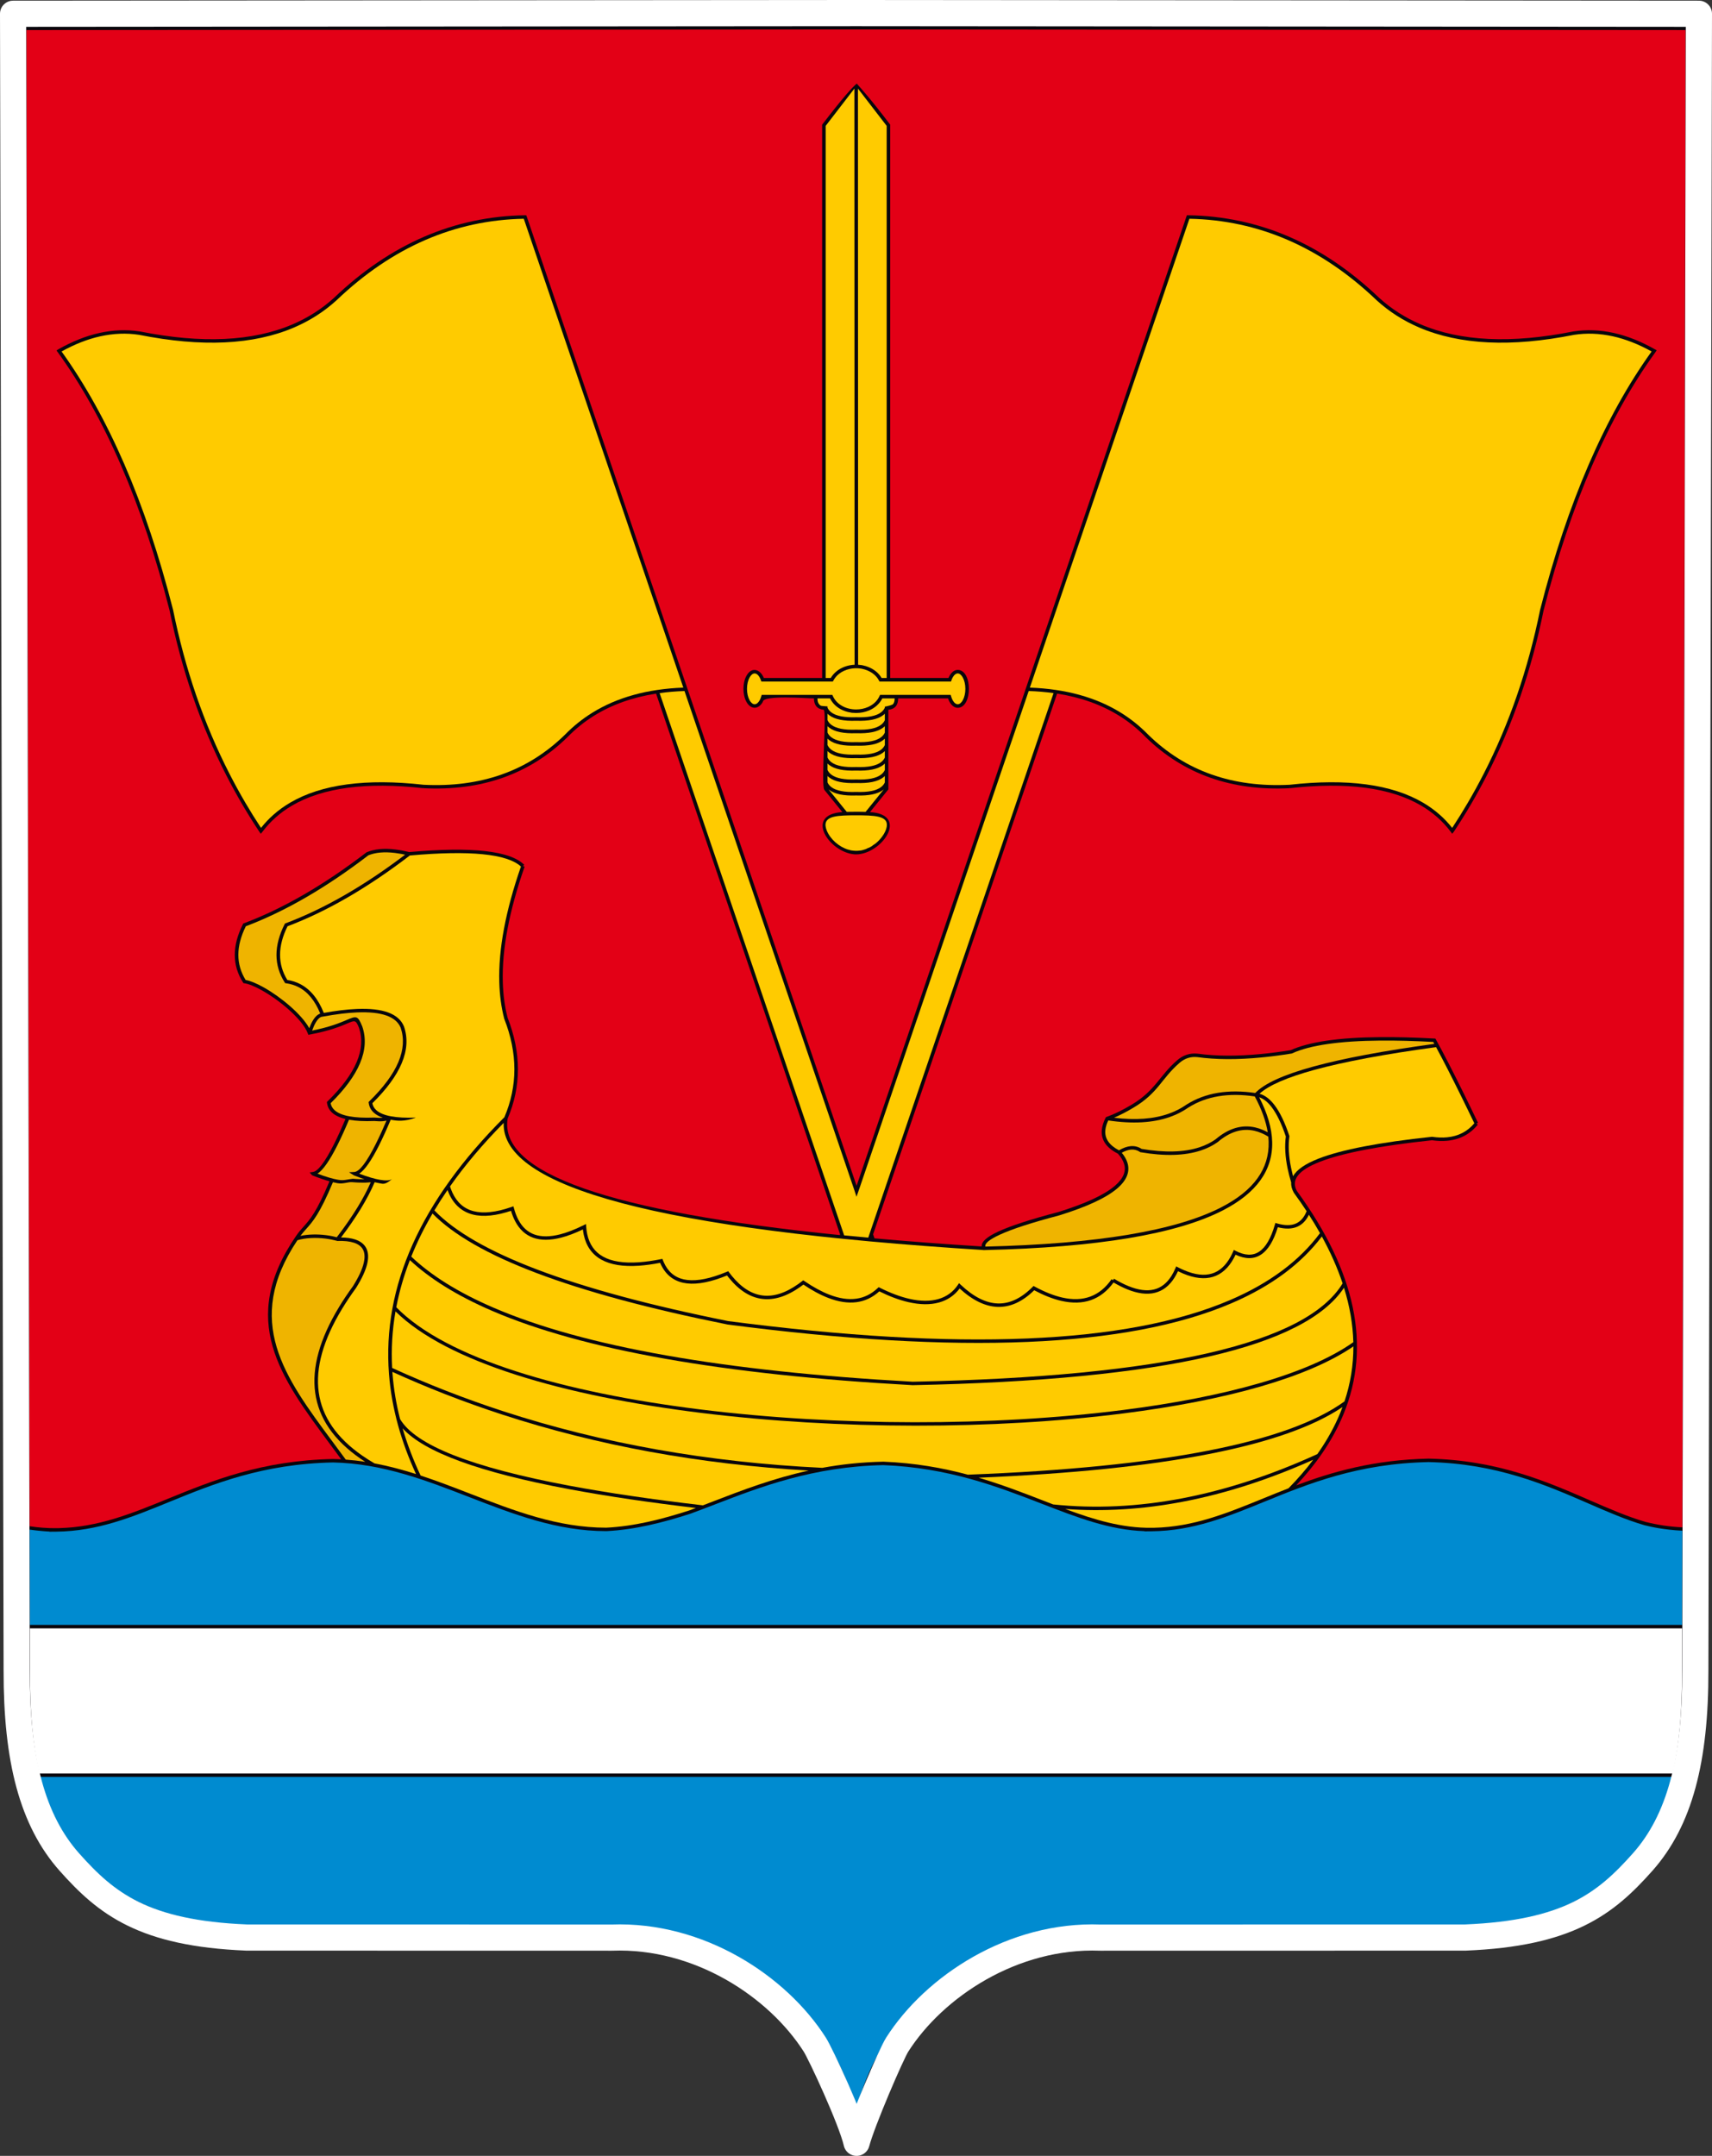 <?xml version="1.0" encoding="UTF-8" standalone="no"?>
<svg
   version="1.1"
   width="539.384pt"
   height="679.156pt"
   id="svg83"
   viewBox="0 0 539.384 679.156"
   sodipodi:docname="gerb-color.svg"
   inkscape:version="1.2.1 (9c6d41e410, 2022-07-14)"
   xmlns:inkscape="http://www.inkscape.org/namespaces/inkscape"
   xmlns:sodipodi="http://sodipodi.sourceforge.net/DTD/sodipodi-0.dtd"
   xmlns="http://www.w3.org/2000/svg"
   xmlns:svg="http://www.w3.org/2000/svg">
  <rect x="0" y="0" width="539.384" height="679.156" fill="#333333" stroke="none"/>
  <defs
     id="defs87" />
  <sodipodi:namedview
     id="namedview85"
     pagecolor="#ffffff"
     bordercolor="#000000"
     borderopacity="0.25"
     inkscape:showpageshadow="2"
     inkscape:pageopacity="0.0"
     inkscape:pagecheckerboard="0"
     inkscape:deskcolor="#d1d1d1"
     showgrid="false"
     inkscape:zoom="0.73851711"
     inkscape:cx="359.5042"
     inkscape:cy="453.6117"
     inkscape:window-width="1920"
     inkscape:window-height="1009"
     inkscape:window-x="-8"
     inkscape:window-y="-8"
     inkscape:window-maximized="1"
     inkscape:current-layer="svg83"
     inkscape:document-units="pt" />
  <g
     id="Layer1000"
     transform="translate(-27.946,-81.366)">
    <path
       d="m 34.169,85.697 263.464,-0.207 h 0.004 0.004 l 263.464,0.207 2.1,0.002 -0.005,2.043 -1.13,519.786 c 0.073,28.24 -4.969,47.367 -16.616,60.46 -11.666,13.115 -23.398,22.42 -55.819,23.749 l -115.064,0.023 c -27.476,-1.02 -52.241,15.357 -63.961,33.729 -1.81,2.838 -11.03,24.211 -12.786,30.912 -1.654,-7.246 -11.332,-28.043 -13.162,-30.912 -11.72,-18.372 -36.485,-34.749 -63.961,-33.729 l -115.064,-0.023 C 73.218,690.407 61.486,681.102 49.82,667.987 38.173,654.894 33.131,635.768 33.204,607.528 L 32.074,87.742 32.069,85.698 Z"
       style="fill:#09060c;fill-rule:evenodd;stroke:#09060c;stroke-width:2;stroke-linecap:butt;stroke-linejoin:miter;stroke-dasharray:none"
       id="path2" />
    <path
       d="m 402.683,150.278 -50.268,147.701 c 11.292,0.414 20.866,3.061 28.723,7.941 1.568,0.974 3.068,2.036 4.495,3.185 1.432,1.152 2.794,2.392 4.083,3.717 l 0.049,0.05 9e-4,-9e-4 c 5.841,5.7 12.469,9.859 19.882,12.475 7.415,2.616 15.624,3.695 24.628,3.236 18.133,-2.027 32.131,-0.149 41.993,5.633 1.933,1.132 3.705,2.414 5.315,3.841 1.417,1.257 2.714,2.63 3.888,4.12 1.736,-2.635 3.402,-5.321 5.002,-8.054 1.721,-2.94 3.369,-5.95 4.944,-9.028 8.061,-15.756 13.98,-32.961 17.757,-51.612 l 0.007,-0.026 c 4.311,-16.905 9.423,-32.179 15.333,-45.819 5.823,-13.437 12.421,-25.287 19.793,-35.55 -4.153,-2.301 -8.229,-3.896 -12.227,-4.779 -4.15,-0.917 -8.221,-1.071 -12.21,-0.462 -19.733,3.94 -35.996,3.172 -48.785,-2.302 -2.5,-1.07 -4.864,-2.317 -7.09,-3.741 -2.228,-1.425 -4.325,-3.03 -6.29,-4.813 l -0.011,-0.01 -0.015,-0.015 c -8.798,-8.401 -18.15,-14.743 -28.053,-19.025 -9.775,-4.226 -20.09,-6.447 -30.942,-6.662 z"
       style="fill:#ffcb00;fill-rule:evenodd"
       id="path4" />
    <path
       d="M 243.236,297.978 192.968,150.278 c -10.852,0.215 -21.167,2.435 -30.942,6.662 -9.903,4.282 -19.255,10.623 -28.053,19.025 l -0.015,0.015 -0.011,0.01 c -1.965,1.783 -4.063,3.388 -6.29,4.813 -2.227,1.424 -4.591,2.672 -7.09,3.741 -12.788,5.474 -29.052,6.242 -48.785,2.302 -3.989,-0.608 -8.06,-0.454 -12.21,0.463 -3.998,0.883 -8.074,2.477 -12.226,4.779 7.371,10.262 13.969,22.113 19.792,35.55 5.91,13.641 11.022,28.914 15.333,45.819 l 0.007,0.026 c 3.777,18.652 9.696,35.857 17.757,51.612 1.574,3.078 3.223,6.088 4.944,9.028 1.599,2.732 3.269,5.42 5.004,8.054 1.174,-1.489 2.469,-2.863 3.886,-4.12 1.61,-1.427 3.382,-2.709 5.315,-3.841 9.862,-5.782 23.86,-7.66 41.993,-5.633 9.004,0.459 17.214,-0.62 24.628,-3.236 7.413,-2.616 14.041,-6.776 19.882,-12.475 l 10e-4,9e-4 0.049,-0.05 c 1.289,-1.325 2.651,-2.564 4.083,-3.717 1.427,-1.149 2.927,-2.211 4.495,-3.185 7.856,-4.879 17.432,-7.526 28.723,-7.941 z"
       style="fill:#ffcb00;fill-rule:evenodd"
       id="path6" />
    <path
       d="m 134.297,454.102 c -0.457,-0.079 -0.943,-0.18 -1.458,-0.305 -4.155,9.957 -6.341,12.399 -8.394,14.691 -0.613,0.685 -1.214,1.356 -1.85,2.216 2.445,-0.518 5.311,-0.575 8.033,-0.234 0.644,0.08 1.28,0.184 1.899,0.308 0.519,0.103 1.029,0.222 1.521,0.355 2.533,-3.302 4.715,-6.452 6.548,-9.45 1.682,-2.751 3.069,-5.373 4.157,-7.863 -1.039,0.11 -2.212,0.144 -3.517,0.102 -0.366,-0.011 -0.725,-0.029 -1.079,-0.049 -0.398,-0.024 -0.779,-0.051 -1.137,-0.082 l -0.002,-0.002 c -1.485,-0.133 -2.834,0.637 -4.722,0.312 z"
       style="fill:#efb400;fill-rule:evenodd"
       id="path8" />
    <path
       d="m 149.712,434.401 c -0.306,0.067 -0.632,0.117 -0.98,0.151 -0.83,0.081 -1.79,0.068 -2.876,-0.037 -3.15,0.119 -5.801,-0.015 -7.953,-0.402 -0.65,1.542 -1.272,2.964 -1.862,4.263 -0.622,1.369 -1.233,2.65 -1.832,3.842 -2.394,4.763 -4.467,7.724 -6.221,8.885 2.614,0.986 4.781,1.629 6.501,1.925 1.93,0.332 2.903,-0.17 4.628,-0.321 v -0.002 c 0.407,0.035 0.776,0.062 1.106,0.082 0.375,0.022 0.726,0.039 1.048,0.049 0.513,0.016 1.007,0.019 1.476,0.011 -1.027,-0.347 -2.133,-0.754 -3.316,-1.224 l -1.526,-0.963 1.694,-0.087 c 1.598,-0.121 3.847,-3.067 6.745,-8.832 0.57,-1.134 1.175,-2.403 1.811,-3.804 0.51,-1.122 1.031,-2.3 1.557,-3.535 z"
       style="fill:#efb400;fill-rule:evenodd"
       id="path10" />
    <path
       d="m 128.841,400.666 c -1.653,-4.068 -3.947,-6.853 -6.877,-8.35 -0.589,-0.301 -1.211,-0.553 -1.862,-0.752 -0.651,-0.2 -1.329,-0.348 -2.03,-0.442 l -0.021,-0.003 -0.261,-0.035 -0.139,-0.217 c -3.454,-5.419 -3.463,-11.544 -0.026,-18.372 l 0.097,-0.192 0.205,-0.077 c 6.18,-2.319 12.487,-5.34 18.92,-9.059 6.136,-3.549 12.386,-7.734 18.746,-12.557 -0.374,-0.081 -0.744,-0.155 -1.11,-0.224 v -5e-4 c -0.707,-0.131 -1.402,-0.238 -2.081,-0.32 -3.38,-0.408 -6.18,-0.16 -8.398,0.747 -6.691,5.126 -13.266,9.558 -19.725,13.293 -6.404,3.703 -12.698,6.723 -18.883,9.058 -3.115,6.3 -3.136,11.94 -0.064,16.917 0.734,0.128 1.58,0.392 2.503,0.768 1.007,0.41 2.113,0.956 3.265,1.606 5.368,3.029 11.833,8.375 14.279,12.814 0.758,-1.991 1.594,-3.35 2.511,-4.075 0.242,-0.192 0.492,-0.342 0.746,-0.45 h 0.002 c 0.068,-0.028 0.137,-0.054 0.205,-0.077 z"
       style="fill:#efb400;fill-rule:evenodd"
       id="path12" />
    <path
       d="m 148.554,433.476 c -1.18,-0.414 -2.128,-0.948 -2.84,-1.599 -0.452,-0.413 -0.814,-0.878 -1.082,-1.39 -0.268,-0.51 -0.442,-1.067 -0.52,-1.666 l -0.002,-0.004 -0.004,-0.031 -0.033,-0.263 0.192,-0.188 c 4.491,-4.382 7.56,-8.523 9.203,-12.418 0.812,-1.924 1.276,-3.79 1.392,-5.596 0.115,-1.788 -0.111,-3.52 -0.677,-5.191 h -4e-4 c -1.45,-3.537 -6.035,-5.147 -13.751,-4.83 -1.526,0.063 -3.186,0.204 -4.978,0.423 -1.793,0.219 -3.699,0.514 -5.716,0.884 v 5e-4 l -0.033,0.006 -0.464,0.088 -0.006,-0.015 c -0.052,0.016 -0.105,0.033 -0.156,0.054 l 5e-4,9e-4 c -0.163,0.069 -0.327,0.169 -0.488,0.296 -0.816,0.646 -1.585,1.976 -2.307,3.985 5.621,-1.111 8.799,-2.457 10.748,-3.283 3.228,-1.367 3.61,-1.529 5.049,1.984 l 0.011,0.032 0.003,0.009 c 0.619,1.817 0.867,3.693 0.743,5.624 -0.124,1.923 -0.616,3.904 -1.476,5.942 -1.678,3.977 -4.76,8.171 -9.244,12.58 0.072,0.387 0.194,0.748 0.368,1.081 0.208,0.396 0.493,0.761 0.854,1.091 1.973,1.806 6.143,2.587 12.504,2.343 l 0.038,-0.002 0.038,0.004 c 1.001,0.099 1.879,0.115 2.632,0.048 z"
       style="fill:#efb400;fill-rule:evenodd"
       id="path14" />
    <path
       d="m 381.37,444.509 c 0.841,1.023 1.427,2.044 1.758,3.06 0.465,1.426 0.424,2.833 -0.122,4.215 -0.533,1.349 -1.546,2.665 -3.037,3.946 -3.445,2.959 -9.521,5.79 -18.224,8.492 l -0.024,0.008 c -8.675,2.279 -14.96,4.322 -18.852,6.129 -3.243,1.505 -4.733,2.744 -4.474,3.716 35.208,-0.838 60.02,-4.983 74.43,-12.434 5.065,-2.619 8.833,-5.644 11.302,-9.072 2.45,-3.402 3.624,-7.213 3.522,-11.431 -0.014,-0.56 -0.049,-1.128 -0.108,-1.703 -0.713,-0.436 -1.423,-0.807 -2.125,-1.106 -0.763,-0.326 -1.526,-0.575 -2.285,-0.746 -3.882,-0.873 -7.724,0.313 -11.524,3.559 l -0.02,0.018 -0.023,0.016 -0.015,0.01 -5e-4,-5e-4 c -0.789,0.553 -1.627,1.048 -2.51,1.484 -0.883,0.436 -1.82,0.817 -2.805,1.141 -5.017,1.651 -11.322,1.831 -18.913,0.54 l -0.121,-0.021 -0.104,-0.071 c -0.845,-0.577 -1.777,-0.824 -2.793,-0.742 -0.902,0.074 -1.879,0.403 -2.93,0.99 z"
       style="fill:#efb400;fill-rule:evenodd"
       id="path16" />
    <path
       d="m 377.116,434.332 c -0.241,0.506 -0.438,0.994 -0.586,1.463 -0.178,0.566 -0.291,1.117 -0.337,1.647 -0.224,2.586 1.212,4.688 4.305,6.304 1.315,-0.783 2.551,-1.222 3.71,-1.316 1.237,-0.1 2.376,0.188 3.416,0.867 7.357,1.238 13.442,1.066 18.252,-0.517 0.931,-0.306 1.817,-0.667 2.656,-1.081 0.835,-0.412 1.622,-0.876 2.356,-1.39 4.081,-3.479 8.244,-4.742 12.489,-3.787 0.824,0.185 1.652,0.456 2.482,0.81 0.5,0.213 1.001,0.459 1.5,0.732 -0.56,-3.502 -1.922,-7.269 -4.082,-11.296 -4.118,-0.609 -7.911,-0.631 -11.374,-0.064 -3.515,0.575 -6.691,1.759 -9.529,3.549 l -0.003,0.002 -0.007,0.004 c -0.878,0.614 -1.804,1.17 -2.776,1.667 -0.973,0.496 -1.989,0.931 -3.045,1.305 -5.326,1.881 -11.803,2.249 -19.428,1.101 z"
       style="fill:#efb400;fill-rule:evenodd"
       id="path18" />
    <path
       d="m 479.841,410.217 -0.337,-0.611 c -3.007,-0.162 -5.87,-0.279 -8.584,-0.351 -2.811,-0.074 -5.483,-0.101 -8.011,-0.08 -12.957,0.107 -22.258,1.453 -27.896,4.039 l -0.071,0.032 -0.076,0.012 -0.088,0.014 c -1.621,0.26 -3.212,0.492 -4.772,0.695 -1.554,0.202 -3.079,0.376 -4.57,0.519 -7.656,0.739 -14.425,0.704 -20.303,-0.106 -2.077,-0.211 -3.938,0.399 -5.581,1.828 -5.809,5.055 -6.616,9.388 -14.434,14.064 -2.217,1.326 -4.279,2.396 -6.187,3.209 6.724,0.832 12.468,0.407 17.232,-1.275 1.018,-0.359 1.988,-0.775 2.91,-1.245 0.92,-0.47 1.799,-0.997 2.634,-1.581 v -5e-4 l 0.013,-0.01 0.029,-0.019 c 2.974,-1.88 6.299,-3.122 9.971,-3.723 3.571,-0.585 7.476,-0.565 11.708,0.059 2.849,-2.991 8.966,-5.771 18.349,-8.34 9.382,-2.569 22.071,-4.945 38.064,-7.132 z"
       style="fill:#efb400;fill-rule:evenodd"
       id="path20" />
    <path
       d="m 435.345,451.908 c 1.123,-2.05 3.803,-3.902 8.043,-5.557 7.221,-2.818 19.111,-5.106 35.665,-6.864 l 0.072,-0.008 0.067,0.01 0.02,0.003 c 0.838,0.119 1.643,0.192 2.411,0.217 0.774,0.025 1.52,0.003 2.236,-0.065 3.531,-0.335 6.397,-1.808 8.591,-4.417 -0.68,-1.414 -1.396,-2.892 -2.142,-4.426 -0.81,-1.667 -1.523,-3.125 -2.141,-4.379 -3.033,-6.155 -5.622,-11.216 -7.77,-15.182 -16.134,2.195 -28.908,4.581 -38.319,7.158 -8.642,2.365 -14.414,4.877 -17.316,7.528 1.689,0.463 3.262,1.649 4.721,3.556 1.7,2.224 3.26,5.452 4.676,9.681 l 0.039,0.116 -0.018,0.125 c -0.4,2.887 -0.223,6.166 0.53,9.834 0.149,0.728 0.319,1.46 0.506,2.195 0.04,0.158 0.084,0.316 0.126,0.475 z"
       style="fill:#ffcb00;fill-rule:evenodd"
       id="path22" />
    <path
       d="m 439.608,462.917 c -1.253,-1.911 -2.587,-3.833 -4,-5.769 l -0.034,-0.056 c -0.621,-1.111 -0.896,-2.179 -0.826,-3.202 -0.226,-0.75 -0.431,-1.481 -0.614,-2.193 -0.198,-0.774 -0.372,-1.524 -0.52,-2.246 -0.765,-3.728 -0.949,-7.084 -0.555,-10.066 -1.367,-4.058 -2.859,-7.142 -4.472,-9.252 -1.242,-1.624 -2.545,-2.655 -3.912,-3.095 2.62,5.082 3.982,9.774 4.087,14.073 0.108,4.458 -1.133,8.487 -3.723,12.083 -2.571,3.57 -6.47,6.707 -11.695,9.409 -14.613,7.556 -39.712,11.746 -75.294,12.568 l -0.318,0.007 -0.016,-0.026 C 236.244,468.799 185.889,455.449 186.635,435.107 c -6.549,6.634 -12.186,13.304 -16.91,20.015 0.076,0.238 0.157,0.475 0.242,0.708 1.259,3.441 3.3,5.693 6.121,6.752 2.863,1.075 6.561,0.952 11.09,-0.369 0.631,-0.184 1.284,-0.394 1.959,-0.629 l 0.573,-0.2 0.155,0.577 c 0.363,1.356 0.821,2.56 1.369,3.61 1.232,2.358 2.931,3.924 5.094,4.695 2.194,0.782 4.889,0.764 8.084,-0.051 2.225,-0.568 4.695,-1.527 7.405,-2.875 l 0.752,-0.375 0.059,0.825 c 0.059,0.822 0.165,1.596 0.318,2.319 0.694,3.284 2.37,5.664 5.026,7.139 2.704,1.502 6.44,2.091 11.206,1.766 2.133,-0.145 4.465,-0.473 6.995,-0.982 l 0.466,-0.094 0.168,0.435 c 0.076,0.198 0.157,0.394 0.24,0.583 1.309,2.982 3.423,4.799 6.337,5.447 2.992,0.666 6.846,0.133 11.559,-1.601 0.66,-0.243 1.339,-0.51 2.033,-0.8 l 0.41,-0.171 0.261,0.353 c 0.314,0.424 0.615,0.811 0.898,1.157 3.006,3.668 6.24,5.714 9.698,6.136 3.463,0.424 7.191,-0.774 11.181,-3.592 h 0.002 c 0.426,-0.3 0.849,-0.615 1.266,-0.941 l 0.326,-0.254 0.341,0.233 0.04,0.028 c 1.401,0.953 2.763,1.789 4.081,2.504 1.308,0.709 2.577,1.301 3.803,1.773 6.182,2.38 11.252,1.68 15.21,-2.099 l 0.289,-0.276 0.358,0.18 0.045,0.023 c 1.67,0.838 3.282,1.545 4.831,2.123 1.541,0.576 3.015,1.023 4.417,1.343 7.08,1.619 12.35,0.017 15.297,-4.378 l 0.371,-0.553 0.486,0.461 0.096,0.091 c 4.02,3.78 7.9,5.727 11.638,5.841 3.719,0.112 7.342,-1.594 10.868,-5.118 l 0.087,-0.088 0.298,-0.299 0.373,0.203 0.036,0.019 5e-4,-5e-4 c 1.552,0.838 3.049,1.543 4.489,2.114 1.431,0.567 2.806,1.002 4.12,1.303 6.654,1.521 11.845,-0.403 15.568,-5.77 l 0.461,0.305 0.293,-0.463 c 1.627,0.98 3.166,1.763 4.614,2.349 h 0.002 c 3.072,1.242 5.73,1.592 7.972,1.052 2.213,-0.534 4.048,-1.952 5.503,-4.253 0.465,-0.734 0.891,-1.558 1.279,-2.472 l 0.236,-0.556 0.542,0.281 c 0.72,0.373 1.416,0.701 2.086,0.98 3.336,1.394 6.211,1.727 8.622,0.999 2.393,-0.723 4.367,-2.511 5.918,-5.361 l 10e-4,4e-4 c 0.262,-0.482 0.512,-0.995 0.75,-1.537 l 0.239,-0.545 0.535,0.277 c 2.919,1.508 5.388,1.607 7.403,0.296 l 4e-4,5e-4 c 2.083,-1.357 3.748,-4.206 4.994,-8.546 l 0.154,-0.535 0.543,0.159 c 2.402,0.702 4.38,0.71 5.933,0.026 1.475,-0.65 2.598,-1.947 3.367,-3.886 z"
       style="fill:#ffcb00;fill-rule:evenodd"
       id="path24" />
    <path
       d="m 443.823,469.832 c -1.08,-1.919 -2.244,-3.85 -3.49,-5.795 -0.868,1.82 -2.08,3.075 -3.633,3.76 -1.683,0.742 -3.738,0.799 -6.168,0.174 -1.306,4.307 -3.073,7.186 -5.297,8.633 l -0.002,0.002 c -2.253,1.466 -4.922,1.472 -8.007,0.021 -0.177,0.378 -0.361,0.742 -0.55,1.089 v 0.002 c -1.694,3.114 -3.888,5.077 -6.578,5.89 -2.672,0.807 -5.802,0.461 -9.387,-1.036 -0.539,-0.225 -1.083,-0.475 -1.636,-0.748 -0.345,0.753 -0.72,1.45 -1.121,2.083 -1.615,2.554 -3.677,4.134 -6.185,4.739 -2.478,0.598 -5.369,0.23 -8.666,-1.103 l 5e-4,-4e-4 c -1.368,-0.553 -2.809,-1.275 -4.322,-2.162 -3.988,5.458 -9.47,7.392 -16.442,5.798 -1.371,-0.313 -2.801,-0.765 -4.286,-1.354 -1.374,-0.545 -2.799,-1.211 -4.274,-1.993 -3.691,3.613 -7.522,5.359 -11.49,5.239 h -0.002 c -3.905,-0.119 -7.905,-2.053 -12,-5.797 -3.28,4.399 -8.814,5.976 -16.107,4.308 -1.452,-0.332 -2.974,-0.793 -4.561,-1.386 -1.484,-0.554 -3.031,-1.229 -4.635,-2.022 -4.258,3.87 -9.628,4.56 -16.107,2.066 -1.268,-0.488 -2.581,-1.101 -3.939,-1.837 -1.253,-0.679 -2.545,-1.468 -3.876,-2.362 -0.333,0.254 -0.662,0.496 -0.983,0.723 l 0.001,9e-4 c -4.23,2.987 -8.222,4.252 -11.973,3.793 -3.756,-0.459 -7.234,-2.64 -10.432,-6.542 -0.233,-0.285 -0.455,-0.568 -0.669,-0.847 -0.566,0.232 -1.125,0.45 -1.67,0.651 -4.921,1.81 -8.988,2.358 -12.197,1.644 -3.286,-0.732 -5.66,-2.76 -7.12,-6.083 l -0.082,-0.194 c -2.411,0.469 -4.64,0.774 -6.685,0.913 -4.986,0.339 -8.93,-0.296 -11.83,-1.908 -2.948,-1.638 -4.805,-4.262 -5.567,-7.868 -0.112,-0.532 -0.201,-1.085 -0.265,-1.655 -2.491,1.194 -4.791,2.061 -6.896,2.598 -3.418,0.873 -6.333,0.88 -8.744,0.021 -2.441,-0.87 -4.345,-2.611 -5.71,-5.224 -0.504,-0.965 -0.934,-2.053 -1.291,-3.262 -0.488,0.162 -0.973,0.315 -1.45,0.454 -4.769,1.391 -8.705,1.504 -11.807,0.339 -3.127,-1.175 -5.379,-3.623 -6.754,-7.342 -1.471,2.138 -2.848,4.279 -4.134,6.424 6.416,6.664 17.232,12.883 32.447,18.654 15.491,5.875 35.523,11.279 60.093,16.21 72.885,9.505 125.573,7.31 158.06,-6.582 6.293,-2.691 11.828,-5.823 16.601,-9.393 4.668,-3.491 8.61,-7.405 11.821,-11.737 z"
       style="fill:#ffcb00;fill-rule:evenodd"
       id="path26" />
    <path
       d="m 450.944,485.665 c -1.607,-4.838 -3.787,-9.762 -6.533,-14.773 -3.217,4.251 -7.128,8.1 -11.731,11.543 -4.842,3.622 -10.454,6.798 -16.833,9.525 -32.678,13.974 -85.57,16.195 -158.667,6.662 l -0.039,-0.007 c -24.643,-4.945 -44.742,-10.367 -60.294,-16.266 -15.198,-5.764 -26.074,-11.994 -32.63,-18.687 -2.64,4.506 -4.872,9.027 -6.698,13.567 3.127,2.965 6.807,5.77 11.038,8.412 4.352,2.718 9.298,5.271 14.834,7.656 28.51,12.285 72.553,20.067 132.126,23.345 39.589,-0.807 70.704,-3.828 93.34,-9.062 22.356,-5.169 36.385,-12.475 42.086,-21.916 z"
       style="fill:#ffcb00;fill-rule:evenodd"
       id="path28" />
    <path
       d="m 454.327,504.19 c -0.144,-5.59 -1.125,-11.307 -2.943,-17.151 -6.162,9.31 -20.252,16.513 -42.269,21.604 -22.708,5.251 -53.911,8.281 -93.606,9.088 h -0.041 c -59.717,-3.284 -103.893,-11.097 -132.527,-23.435 -5.576,-2.402 -10.572,-4.982 -14.982,-7.737 -4.147,-2.59 -7.772,-5.333 -10.874,-8.226 -1.909,4.928 -3.339,9.877 -4.29,14.845 31.535,32.303 147.312,42.732 228.963,32.369 15.911,-2.019 30.522,-4.83 42.957,-8.423 12.295,-3.553 22.452,-7.869 29.614,-12.935 z"
       style="fill:#ffcb00;fill-rule:evenodd"
       id="path30" />
    <path
       d="M 554.7,641.138 H 40.578 c 2.516,10.411 6.582,18.673 12.414,25.23 10.9,12.253 26.218,20.593 53.148,22.353 l 114.53,0.008 c 31.106,0.516 54.382,14.996 67.561,35.653 2.306,3.615 4.305,7.444 5.957,11.446 1.427,3.455 2.575,7.014 3.45,10.641 0.874,-3.626 2.023,-7.185 3.45,-10.641 1.652,-4.002 3.651,-7.831 5.957,-11.446 13.178,-20.657 36.455,-35.137 67.561,-35.653 l 114.53,-0.008 c 26.929,-1.76 42.248,-10.1 53.148,-22.353 5.832,-6.557 9.901,-14.819 12.417,-25.23 z"
       style="fill:#008bd0;fill-rule:evenodd"
       id="path32" />
    <path
       d="m 40.32,640.046 h 514.633 c 2.023,-8.871 2.959,-19.27 2.928,-31.459 l 0.031,-14.246 H 37.364 l 0.031,14.246 c -0.031,12.19 0.902,22.588 2.925,31.459 z"
       style="fill:#ffffff;fill-rule:evenodd"
       id="path34" />
    <path
       d="m 81.24,554.532 c -11.8,4.816 -22.555,9.206 -35.553,9.338 l -2.219,0.022 0.092,-0.05 c -0.956,-0.029 -3.239,-0.191 -6.264,-0.6 l 0.065,30.006 h 520.552 l 0.065,-29.674 c -5.656,-0.28 -9.685,-1.162 -11.895,-1.719 l -0.017,-0.004 c -5.754,-1.667 -11.511,-4.173 -17.669,-6.853 -13.492,-5.871 -28.929,-12.589 -50.365,-13.04 -22.286,0.468 -37.713,6.764 -51.665,12.458 -11.8,4.816 -22.556,9.206 -35.553,9.338 l -2.316,0.023 0.103,-0.053 c -11.03,-0.361 -21.212,-4.301 -32.506,-8.674 -13.78,-5.335 -29.232,-11.317 -49.857,-12.135 -22.099,0.466 -38.58,6.813 -53.002,12.367 -2.631,1.013 -5.195,2.001 -7.781,2.946 l -0.02,0.009 c -4.386,1.409 -8.756,2.666 -13.161,3.628 -4.401,0.962 -8.82,1.626 -13.298,1.845 h -0.026 c -15.472,-0.002 -29.225,-5.329 -43.111,-10.707 -13.621,-5.276 -27.374,-10.603 -42.934,-10.931 -22.286,0.468 -37.714,6.764 -51.666,12.458 z"
       style="fill:#008bd0;fill-rule:evenodd"
       id="path36" />
    <path
       d="m 363.552,556.729 c 9.218,3.419 17.921,6.043 27.261,5.932 l 0.752,-0.009 c 12.438,-0.291 22.908,-4.563 34.374,-9.242 2.594,-1.059 5.24,-2.139 7.97,-3.198 l 0.043,-0.044 c 2.884,-2.935 5.463,-5.915 7.734,-8.939 -14.032,6.266 -27.742,10.675 -41.129,13.227 -12.617,2.405 -24.952,3.162 -37.004,2.271 z"
       style="fill:#ffcb00;fill-rule:evenodd"
       id="path38" />
    <path
       d="m 336.276,546.88 c 7.312,2.156 13.943,4.726 20.229,7.16 1.1,0.425 2.189,0.846 3.269,1.26 13.171,1.368 26.695,0.73 40.568,-1.914 13.87,-2.644 28.086,-7.293 42.645,-13.943 0.215,-0.303 0.425,-0.606 0.634,-0.911 2.704,-3.946 4.899,-7.972 6.582,-12.075 0.252,-0.614 0.492,-1.23 0.721,-1.848 -9.147,6.173 -23.184,11.111 -42.11,14.812 -19.144,3.743 -43.325,6.229 -72.538,7.458 z"
       style="fill:#ffcb00;fill-rule:evenodd"
       id="path40" />
    <path
       d="m 287.02,543.769 c 5.928,-1.083 12.296,-1.796 19.217,-1.941 h 0.033 c 9.945,0.393 18.687,1.972 26.619,4.099 30.644,-1.174 55.881,-3.7 75.707,-7.577 19.681,-3.848 33.999,-9.02 42.953,-15.514 1.877,-5.63 2.81,-11.404 2.797,-17.321 -7.227,4.95 -17.263,9.172 -29.317,12.655 -12.487,3.608 -27.157,6.43 -43.127,8.457 -81.437,10.336 -196.791,-0.04 -229.346,-32.137 -1.03,5.909 -1.382,11.847 -1.059,17.813 5.606,2.563 11.307,4.977 17.104,7.239 5.882,2.295 11.851,4.429 17.903,6.402 31.124,10.145 64.632,16.087 100.517,17.826 z"
       style="fill:#ffcb00;fill-rule:evenodd"
       id="path42" />
    <path
       d="m 249.404,555.584 c 1.126,-0.43 2.269,-0.87 3.425,-1.315 8.904,-3.429 18.591,-7.159 29.903,-9.638 -34.392,-1.994 -66.588,-7.878 -96.584,-17.655 -6.083,-1.983 -12.072,-4.124 -17.964,-6.422 -5.612,-2.189 -11.15,-4.529 -16.612,-7.015 0.015,0.225 0.029,0.449 0.047,0.674 0.369,4.711 1.161,9.442 2.373,14.192 4.841,8.239 22.648,15.242 53.421,21.007 6.017,1.127 12.539,2.207 19.566,3.239 6.993,1.027 14.469,2.005 22.425,2.933 z"
       style="fill:#ffcb00;fill-rule:evenodd"
       id="path44" />
    <path
       d="m 160.454,546.191 c 5.35,1.755 10.582,3.783 15.796,5.802 13.779,5.337 27.427,10.624 42.677,10.63 4.412,-0.217 8.768,-0.871 13.107,-1.82 4.336,-0.947 8.677,-2.197 13.052,-3.602 l 5e-4,9e-4 c 0.693,-0.253 1.396,-0.514 2.107,-0.781 -7.209,-0.858 -14.004,-1.754 -20.381,-2.691 -7.021,-1.032 -13.558,-2.115 -19.609,-3.248 -28.182,-5.279 -45.653,-11.67 -52.417,-19.17 1.436,4.939 3.326,9.899 5.669,14.878 z"
       style="fill:#ffcb00;fill-rule:evenodd"
       id="path46" />
    <path
       d="m 145.926,542.366 c 4.474,0.838 8.82,2.005 13.086,3.359 -2.342,-5.093 -4.215,-10.168 -5.617,-15.219 -1.505,-5.427 -2.47,-10.832 -2.891,-16.213 -2.167,-27.634 9.952,-54.63 36.357,-80.978 2.095,-4.918 3.143,-9.949 3.143,-15.092 0,-5.181 -1.064,-10.482 -3.19,-15.902 l -0.011,-0.029 -0.008,-0.03 -0.005,-0.021 v -0.002 c -0.455,-1.761 -0.812,-3.598 -1.07,-5.509 -0.256,-1.901 -0.414,-3.873 -0.472,-5.914 -0.295,-10.376 1.981,-22.536 6.824,-36.474 -4.367,-3.998 -16.036,-5.157 -35.001,-3.475 -6.666,5.103 -13.218,9.517 -19.654,13.239 -6.404,3.703 -12.698,6.723 -18.883,9.058 -3.115,6.298 -3.136,11.937 -0.066,16.913 0.681,0.103 1.337,0.253 1.969,0.447 0.706,0.216 1.389,0.494 2.045,0.829 3.224,1.647 5.718,4.682 7.477,9.104 1.9,-0.342 3.688,-0.614 5.362,-0.819 1.8,-0.219 3.49,-0.362 5.069,-0.427 8.241,-0.339 13.186,1.498 14.831,5.512 l 0.011,0.032 0.003,0.009 c 0.619,1.817 0.867,3.693 0.743,5.624 -0.124,1.923 -0.616,3.904 -1.476,5.942 -1.678,3.977 -4.76,8.171 -9.244,12.58 0.072,0.387 0.194,0.748 0.368,1.081 0.208,0.396 0.493,0.761 0.854,1.091 1.973,1.806 6.143,2.587 12.504,2.343 -3.621,1.369 -6.049,1.028 -7.942,0.688 -0.65,1.543 -1.272,2.964 -1.862,4.263 -0.622,1.369 -1.233,2.65 -1.832,3.842 -2.394,4.763 -4.467,7.724 -6.221,8.885 2.614,0.986 4.781,1.629 6.501,1.925 1.879,0.323 3.175,0.238 3.884,-0.256 -2.344,1.924 -2.824,1.546 -4.076,1.331 -0.457,-0.079 -0.943,-0.181 -1.458,-0.306 -1.134,2.666 -2.609,5.482 -4.421,8.445 -1.741,2.847 -3.797,5.833 -6.168,8.959 1.742,0.017 3.209,0.225 4.407,0.614 1.734,0.563 2.916,1.504 3.561,2.798 0.634,1.272 0.73,2.862 0.306,4.744 -0.489,2.173 -1.68,4.764 -3.543,7.734 l -0.022,0.032 c -1.598,2.198 -3.039,4.353 -4.321,6.462 -6.009,9.884 -8.479,18.69 -7.411,26.415 1.064,7.694 5.655,14.351 13.771,19.968 1.183,0.82 2.449,1.619 3.791,2.398 z"
       style="fill:#ffcb00;fill-rule:evenodd"
       id="path48" />
    <path
       d="m 136.885,541.174 c 2.073,0.154 4.113,0.39 6.127,0.697 -0.52,-0.335 -1.029,-0.673 -1.524,-1.016 -8.379,-5.8 -13.123,-12.704 -14.231,-20.71 -1.103,-7.975 1.415,-17.014 7.556,-27.115 1.29,-2.122 2.745,-4.297 4.361,-6.521 1.791,-2.857 2.932,-5.331 3.394,-7.383 0.37,-1.641 0.302,-2.994 -0.219,-4.039 -0.509,-1.022 -1.473,-1.776 -2.905,-2.24 -1.324,-0.43 -3.042,-0.615 -5.162,-0.542 l -0.957,-0.233 c -0.334,-0.083 -0.676,-0.157 -1.021,-0.227 -0.593,-0.119 -1.202,-0.217 -1.817,-0.294 -3.062,-0.384 -6.304,-0.243 -8.837,0.521 -17.074,25.541 -4.074,43.061 11.164,63.586 1.317,1.774 2.654,3.574 4.07,5.516 z"
       style="fill:#efb400;fill-rule:evenodd"
       id="path50" />
    <path
       d="m 235.77,299.71 57.44,168.776 v -4e-4 l 0.7,2.056 c 2.322,0.204 4.851,0.441 7.589,0.712 l 1.642,-4.824 -5e-4,-5e-4 56.74,-166.718 c -2.51,-0.348 -5.12,-0.567 -7.832,-0.656 l -53.073,155.941 -1.177,3.383 -0.563,-1.716 0.004,-0.011 -0.21,-0.617 -0.009,-0.027 v 5e-4 l -53.417,-156.952 c -2.712,0.089 -5.323,0.307 -7.832,0.656 z"
       style="fill:#ffcb00;fill-rule:evenodd"
       id="path52" />
    <path
       d="m 297.642,90.638 h -0.008 L 36.27,90.844 37.294,562.169 c 2.761,0.419 5.546,0.641 8.392,0.607 l 0.758,-0.009 c 12.435,-0.292 22.903,-4.564 34.367,-9.242 14.044,-5.732 29.574,-12.07 52.084,-12.54 h 0.021 c 0.849,0.018 1.693,0.05 2.531,0.096 -1.148,-1.566 -2.349,-3.182 -3.538,-4.783 -15.644,-21.072 -28.971,-39.023 -10.645,-65.634 0.832,-1.207 1.577,-2.04 2.34,-2.892 1.984,-2.215 4.096,-4.575 8.147,-14.26 -1.583,-0.444 -3.403,-1.073 -5.458,-1.89 l -0.792,-0.898 0.96,-0.152 c 1.598,-0.121 3.847,-3.067 6.745,-8.832 0.57,-1.134 1.175,-2.403 1.811,-3.804 0.581,-1.28 1.175,-2.631 1.778,-4.056 -1.841,-0.447 -3.249,-1.115 -4.219,-2.004 -0.452,-0.413 -0.814,-0.878 -1.082,-1.39 -0.268,-0.51 -0.442,-1.067 -0.52,-1.666 l -0.002,-0.004 -0.004,-0.031 -0.033,-0.263 0.192,-0.188 c 4.491,-4.382 7.56,-8.523 9.203,-12.418 0.812,-1.924 1.276,-3.79 1.392,-5.596 0.115,-1.788 -0.111,-3.52 -0.677,-5.191 h -5e-4 c -1.014,-2.474 -1.284,-2.36 -3.571,-1.391 -2.101,0.89 -5.599,2.372 -11.92,3.534 l -0.463,0.085 -0.165,-0.433 c -1.672,-4.407 -8.662,-10.297 -14.389,-13.528 -1.11,-0.626 -2.171,-1.151 -3.133,-1.543 -0.942,-0.383 -1.782,-0.638 -2.472,-0.732 v -5e-4 l -0.019,-0.002 -0.261,-0.035 -0.139,-0.217 c -3.454,-5.419 -3.463,-11.544 -0.026,-18.372 l 0.097,-0.192 0.205,-0.077 c 6.18,-2.319 12.487,-5.34 18.92,-9.059 6.431,-3.719 12.985,-8.138 19.66,-13.256 l 0.057,-0.043 0.07,-0.029 c 2.414,-1.007 5.428,-1.292 9.039,-0.856 0.687,0.083 1.405,0.195 2.154,0.333 h 0.002 c 0.707,0.132 1.443,0.291 2.204,0.474 19.723,-1.754 31.796,-0.413 36.215,4.023 l -0.4,0.38 0.529,0.175 c -4.879,13.954 -7.174,26.095 -6.879,36.419 0.056,2.001 0.212,3.936 0.464,5.803 0.25,1.853 0.599,3.643 1.044,5.37 2.168,5.537 3.253,10.958 3.253,16.264 0,5.3 -1.083,10.484 -3.248,15.552 -2.677,17.151 32.216,29.374 104.67,36.671 l 0.08,-0.234 -57.971,-170.335 c -7.42,1.159 -13.935,3.478 -19.542,6.96 -1.526,0.948 -2.989,1.984 -4.385,3.108 -1.391,1.119 -2.72,2.329 -3.983,3.627 l -0.058,0.06 -0.009,0.011 c -5.955,5.811 -12.72,10.055 -20.293,12.727 -7.564,2.67 -15.928,3.769 -25.089,3.299 l 0.028,-0.544 -0.063,0.542 c -17.889,-2.001 -31.658,-0.173 -41.305,5.483 -1.863,1.091 -3.575,2.33 -5.135,3.713 -1.559,1.382 -2.964,2.907 -4.213,4.574 l -0.009,0.012 -0.484,0.585 -0.44,-0.619 -0.007,-0.011 0.001,-4e-4 c -1.902,-2.862 -3.723,-5.777 -5.459,-8.743 -1.747,-2.985 -3.406,-6.012 -4.975,-9.079 -8.105,-15.842 -14.056,-33.14 -17.853,-51.89 h 5e-4 C 77.084,256.846 71.994,241.636 66.111,228.059 60.229,214.486 53.551,202.54 46.08,192.224 l -0.342,-0.421 0.519,-0.364 c 4.431,-2.516 8.789,-4.248 13.07,-5.194 4.292,-0.948 8.507,-1.105 12.643,-0.472 l 0.026,0.004 c 19.505,3.896 35.548,3.152 48.124,-2.232 2.434,-1.042 4.742,-2.261 6.924,-3.656 2.179,-1.393 4.229,-2.961 6.146,-4.702 l 0.004,-0.004 0.011,-0.01 c 8.893,-8.488 18.35,-14.9 28.37,-19.231 10.031,-4.337 20.626,-6.591 31.785,-6.76 l 0.383,0.007 0.152,0.367 103.93,305.371 103.929,-305.371 0.116,-0.364 0.419,-0.01 c 11.158,0.169 21.754,2.423 31.785,6.76 10.02,4.332 19.477,10.743 28.37,19.231 l 0.011,0.01 0.004,0.004 c 1.917,1.741 3.967,3.309 6.146,4.702 2.182,1.395 4.49,2.614 6.924,3.656 12.576,5.384 28.619,6.128 48.124,2.232 l 0.026,-0.004 c 4.136,-0.633 8.352,-0.476 12.643,0.472 4.281,0.946 8.638,2.678 13.07,5.194 l 0.509,0.254 -0.332,0.531 c -7.472,10.316 -14.149,22.262 -20.031,35.835 -5.883,13.577 -10.973,28.788 -15.27,45.631 -3.796,18.75 -9.748,36.047 -17.853,51.89 -1.569,3.067 -3.228,6.094 -4.975,9.079 -1.736,2.966 -3.556,5.881 -5.459,8.743 l 0.001,4e-4 -0.007,0.011 -0.508,0.619 -0.416,-0.585 -0.009,-0.012 c -1.25,-1.667 -2.655,-3.192 -4.213,-4.574 -1.56,-1.383 -3.272,-2.621 -5.135,-3.713 -9.647,-5.656 -23.416,-7.484 -41.305,-5.483 l -0.063,-0.542 0.028,0.544 c -9.161,0.47 -17.525,-0.63 -25.089,-3.299 -7.572,-2.672 -14.337,-6.915 -20.293,-12.727 l -0.009,-0.011 -0.058,-0.06 c -1.263,-1.298 -2.591,-2.508 -3.983,-3.627 -1.396,-1.124 -2.858,-2.16 -4.385,-3.108 -5.607,-3.483 -12.121,-5.802 -19.541,-6.961 l -57.971,170.335 0.432,1.27 c 10.545,0.944 21.801,1.795 33.787,2.55 -0.136,-1.451 1.579,-3.002 5.145,-4.658 3.954,-1.835 10.302,-3.901 19.041,-6.197 v 10e-4 c 8.534,-2.651 14.469,-5.408 17.798,-8.268 1.357,-1.166 2.27,-2.339 2.735,-3.518 0.453,-1.145 0.486,-2.311 0.1,-3.494 -0.327,-1.004 -0.959,-2.034 -1.894,-3.086 -3.664,-1.851 -5.364,-4.338 -5.093,-7.458 0.052,-0.6 0.181,-1.227 0.385,-1.878 0.202,-0.642 0.476,-1.302 0.821,-1.977 l 0.007,-0.009 0.006,-0.011 0.101,-0.188 0.205,-0.072 c 2.353,-0.826 4.999,-2.119 7.935,-3.875 7.409,-4.433 8.674,-9.077 14.272,-13.949 1.893,-1.647 4.047,-2.345 6.459,-2.095 l 0.018,0.002 c 5.795,0.798 12.476,0.832 20.041,0.102 1.476,-0.142 2.989,-0.315 4.535,-0.516 1.541,-0.2 3.121,-0.431 4.737,-0.69 l 0.014,-0.002 c 5.791,-2.632 15.222,-4.001 28.287,-4.109 2.546,-0.021 5.229,0.006 8.046,0.08 2.837,0.075 5.797,0.197 8.878,0.366 l 0.052,0.003 0.312,0.017 0.149,0.269 c 2.322,4.181 5.269,9.893 8.836,17.133 0.764,1.552 1.482,3.016 2.146,4.383 0.677,1.393 1.438,2.967 2.283,4.726 l 0.004,0.006 0.005,0.01 -0.509,0.224 0.439,0.335 c -2.419,3.017 -5.613,4.714 -9.577,5.09 -0.764,0.072 -1.557,0.095 -2.376,0.069 -0.807,-0.026 -1.636,-0.1 -2.485,-0.219 -16.416,1.745 -28.184,4.007 -35.301,6.784 -6.773,2.644 -9.193,5.707 -7.261,9.191 18.58,25.464 23.479,48.901 14.698,70.31 -1.71,4.169 -3.941,8.261 -6.691,12.275 -2.359,3.443 -5.099,6.826 -8.222,10.151 11.469,-4.303 24.559,-8.061 41.695,-8.419 h 0.021 c 21.669,0.453 37.218,7.22 50.809,13.134 6.118,2.663 11.84,5.152 17.526,6.8 3.939,0.992 7.797,1.532 11.603,1.711 l 1.025,-471.672 z m 32.042,201.762 c 4.712,0 4.695,11.943 0,11.943 -1.594,0 -2.599,-1.629 -3.049,-2.96 h -15.712 c 0,2.063 -0.972,3.385 -3.087,3.577 v 25.085 l -5.788,7.147 c 12.536,0.801 3.652,13.323 -4.361,13.323 -0.181,0 -0.372,-0.019 -0.556,-0.019 -7.908,-0.594 -15.944,-12.509 -3.796,-13.306 l -5.665,-6.993 c -1.166,-1.442 0.884,-25.162 -0.247,-25.241 -2.068,-0.196 -3.038,-1.536 -3.038,-3.573 -2.088,0 -16.045,-1.118 -16.08,1.044 -1.348,2.51 -3.819,2.543 -5.189,0.038 -1.253,-2.293 -1.254,-5.897 10e-4,-8.189 1.647,-3.008 4.369,-2.087 5.487,0.675 h 18.365 V 120.641 c 6.807,-8.84 9.274,-11.53 10.907,-12.944 1.45,1.679 4.134,4.517 10.542,12.944 v 174.31 h 18.367 c 0.491,-1.216 1.454,-2.551 2.901,-2.551 z"
       style="fill:#e30016;fill-rule:evenodd"
       id="path54" />
    <path
       d="m 298.306,290.776 c 0.321,0.018 0.64,0.049 0.955,0.096 l 0.013,0.002 0.41,0.07 0.016,0.002 0.015,0.003 0.002,0.002 c 0.354,0.072 0.702,0.161 1.039,0.266 0.347,0.108 0.687,0.233 1.012,0.373 1.611,0.695 3.043,1.813 3.94,3.361 h 1.594 V 121.021 L 298.25,109.268 Z"
       style="fill:#ffcb00;fill-rule:evenodd"
       id="path56" />
    <path
       d="m 288.082,294.951 h 1.598 c 0.225,-0.383 0.48,-0.74 0.762,-1.072 0.348,-0.411 0.736,-0.781 1.151,-1.108 1.571,-1.238 3.585,-1.902 5.598,-2 l -0.056,-181.505 -9.052,11.754 z"
       style="fill:#ffcb00;fill-rule:evenodd"
       id="path58" />
    <path
       d="m 306.721,308.229 v -2.017 c -0.163,0.16 -0.337,0.311 -0.526,0.454 -1.73,1.313 -4.564,1.897 -8.503,1.754 -3.939,0.143 -6.774,-0.441 -8.503,-1.754 -0.189,-0.143 -0.363,-0.296 -0.525,-0.455 v 2.018 c 0.125,0.272 0.282,0.53 0.471,0.768 0.206,0.259 0.45,0.496 0.728,0.706 1.52,1.154 4.124,1.662 7.811,1.526 h 0.039 c 3.687,0.136 6.291,-0.372 7.811,-1.526 0.278,-0.21 0.522,-0.447 0.728,-0.706 0.19,-0.239 0.347,-0.494 0.472,-0.767 z"
       style="fill:#ffcb00;fill-rule:evenodd"
       id="path60" />
    <path
       d="m 306.721,312.153 v -2.017 c -0.163,0.16 -0.337,0.311 -0.526,0.454 -1.73,1.313 -4.564,1.897 -8.503,1.754 -3.939,0.143 -6.774,-0.441 -8.503,-1.754 -0.189,-0.143 -0.363,-0.296 -0.525,-0.455 v 2.018 c 0.125,0.272 0.282,0.53 0.471,0.768 0.206,0.259 0.45,0.496 0.728,0.706 1.52,1.154 4.124,1.662 7.811,1.526 h 0.039 c 3.687,0.136 6.291,-0.372 7.811,-1.526 0.278,-0.21 0.522,-0.447 0.728,-0.706 0.19,-0.239 0.347,-0.494 0.472,-0.767 z"
       style="fill:#ffcb00;fill-rule:evenodd"
       id="path62" />
    <path
       d="m 306.721,316.076 v -2.017 c -0.163,0.16 -0.337,0.311 -0.526,0.454 -1.73,1.313 -4.564,1.897 -8.503,1.754 -3.939,0.143 -6.774,-0.441 -8.503,-1.754 -0.189,-0.143 -0.363,-0.296 -0.525,-0.456 v 2.018 c 0.125,0.272 0.282,0.53 0.471,0.768 0.206,0.259 0.45,0.496 0.728,0.706 1.52,1.154 4.124,1.662 7.811,1.526 h 0.039 c 3.687,0.136 6.291,-0.372 7.811,-1.526 0.278,-0.21 0.522,-0.447 0.728,-0.706 0.19,-0.239 0.347,-0.494 0.472,-0.767 z"
       style="fill:#ffcb00;fill-rule:evenodd"
       id="path64" />
    <path
       d="m 306.721,319.999 v -2.017 c -0.163,0.16 -0.337,0.31 -0.526,0.454 -1.73,1.313 -4.564,1.897 -8.503,1.754 -3.939,0.143 -6.774,-0.441 -8.503,-1.754 -0.189,-0.143 -0.363,-0.296 -0.525,-0.455 v 2.018 c 0.125,0.272 0.282,0.53 0.471,0.768 0.206,0.259 0.45,0.496 0.728,0.706 1.52,1.154 4.124,1.662 7.811,1.526 h 0.039 c 3.687,0.136 6.291,-0.372 7.811,-1.526 0.278,-0.21 0.522,-0.447 0.728,-0.706 0.19,-0.239 0.347,-0.494 0.472,-0.767 z"
       style="fill:#ffcb00;fill-rule:evenodd"
       id="path66" />
    <path
       d="m 306.721,323.922 v -2.017 c -0.163,0.16 -0.337,0.311 -0.526,0.454 -1.73,1.313 -4.564,1.897 -8.503,1.754 -3.939,0.143 -6.774,-0.441 -8.503,-1.754 -0.189,-0.143 -0.363,-0.296 -0.525,-0.455 v 2.018 c 0.125,0.272 0.282,0.53 0.471,0.768 0.206,0.259 0.45,0.496 0.728,0.706 1.52,1.154 4.124,1.662 7.811,1.526 h 0.039 c 3.687,0.136 6.291,-0.372 7.811,-1.526 0.278,-0.21 0.522,-0.447 0.728,-0.706 0.19,-0.239 0.347,-0.494 0.472,-0.767 z"
       style="fill:#ffcb00;fill-rule:evenodd"
       id="path68" />
    <path
       d="m 306.721,327.846 v -2.017 c -0.163,0.16 -0.337,0.311 -0.526,0.454 -1.73,1.313 -4.564,1.897 -8.503,1.754 -3.939,0.143 -6.774,-0.441 -8.503,-1.754 -0.189,-0.143 -0.363,-0.296 -0.525,-0.455 v 2.018 c 0.125,0.272 0.282,0.53 0.471,0.768 0.206,0.259 0.45,0.496 0.728,0.706 1.52,1.154 4.124,1.662 7.811,1.526 h 0.039 c 3.687,0.136 6.291,-0.372 7.811,-1.526 0.278,-0.21 0.522,-0.447 0.728,-0.706 0.19,-0.239 0.347,-0.494 0.472,-0.767 z"
       style="fill:#ffcb00;fill-rule:evenodd"
       id="path70" />
    <path
       d="m 299.218,337.102 c 0.492,0.005 0.974,0.012 1.442,0.027 l 5.738,-7.085 c -0.066,0.056 -0.133,0.109 -0.203,0.162 -1.73,1.313 -4.564,1.897 -8.503,1.754 -3.939,0.143 -6.774,-0.441 -8.503,-1.754 -0.071,-0.053 -0.138,-0.109 -0.205,-0.165 l 5.74,7.087 c 0.274,-0.008 0.555,-0.013 0.838,-0.017 h 0.016 l 0.026,-0.001 0.019,-5e-4 h 0.047 l 0.013,-5e-4 0.219,-0.002 0.068,-10e-4 h 0.018 l 0.004,-5e-4 h 0.047 0.004 l 0.367,-0.003 h 0.047 0.047 l 10e-4,-5e-4 0.046,-9e-4 h 0.048 l 0.14,-5e-4 h 0.027 0.021 0.047 0.047 l 0.017,-5e-4 0.22,-0.001 0.177,-5e-4 h 0.015 0.048 0.048 0.021 0.027 0.048 0.048 0.011 0.037 l 0.096,-9e-4 v -0.002 l 0.095,0.001 h 0.037 0.011 0.048 0.048 0.027 0.021 0.048 0.048 0.015 l 0.177,10e-4 h 0.047 l 0.16,5e-4 0.642,0.004 h 0.022 0.025 0.047 z"
       style="fill:#ffcb00;fill-rule:evenodd"
       id="path72" />
    <path
       d="m 329.688,293.516 v 0.002 h -0.003 c -0.553,0 -1.083,0.424 -1.505,1.119 -0.09,0.147 -0.176,0.311 -0.256,0.485 -0.078,0.17 -0.153,0.357 -0.221,0.558 l -10e-4,-5e-4 -0.002,0.005 -0.128,0.385 h -0.401 -21.794 -0.34 l -0.157,-0.303 c -0.751,-1.454 -2.06,-2.505 -3.554,-3.149 -0.299,-0.129 -0.602,-0.24 -0.902,-0.334 -0.31,-0.096 -0.621,-0.177 -0.927,-0.239 v 10e-4 h -0.001 v 10e-4 l -0.015,-0.003 v -4e-4 l -0.381,-0.066 c -2.353,-0.352 -4.946,0.2 -6.815,1.672 -0.36,0.283 -0.693,0.601 -0.989,0.95 -0.295,0.348 -0.559,0.733 -0.783,1.154 l -0.001,-5e-4 -0.009,0.017 -0.157,0.299 h -0.337 -21.794 l -0.399,-5e-4 -0.13,-0.38 c -0.291,-0.853 -0.711,-1.517 -1.2,-1.882 -0.087,-0.065 -0.176,-0.12 -0.261,-0.162 -0.169,-0.083 -0.344,-0.128 -0.518,-0.128 v 0.002 h -0.006 -0.004 v -0.002 c -0.595,0.002 -1.163,0.496 -1.6,1.293 -0.494,0.902 -0.8,2.159 -0.801,3.556 h 0.002 v 0.007 0.013 h -0.002 c 0.001,1.393 0.307,2.647 0.8,3.548 0.437,0.798 1.007,1.294 1.602,1.295 v -0.002 h 0.004 c 0.605,0 1.181,-0.509 1.621,-1.327 l 10e-4,5e-4 c 0.091,-0.171 0.179,-0.36 0.26,-0.565 v -0.002 c 0.084,-0.212 0.158,-0.429 0.218,-0.645 h 5e-4 l 0.002,-0.009 0.113,-0.413 h 0.425 21.472 0.364 l 0.147,0.334 c 0.72,1.627 2.025,2.788 3.578,3.482 0.344,0.154 0.702,0.283 1.067,0.391 l 0.002,-0.004 c 0.107,0.033 0.225,0.067 0.35,0.1 l -5e-4,10e-4 c 0.761,0.194 1.553,0.292 2.346,0.292 1.301,10e-4 2.605,-0.257 3.773,-0.772 0.11,-0.049 0.218,-0.1 0.325,-0.153 l -0.004,-0.008 0.123,-0.064 0.13,-0.07 0.005,0.01 c 1.316,-0.71 2.407,-1.78 3.046,-3.207 l 0.149,-0.332 h 0.36 21.472 0.423 l 0.114,0.411 c 0.293,1.052 0.773,1.871 1.345,2.282 0.096,0.069 0.198,0.127 0.301,0.171 0.147,0.062 0.299,0.096 0.45,0.097 v -0.002 h 0.007 0.004 v 0.002 c 0.595,-0.002 1.163,-0.496 1.6,-1.293 0.494,-0.901 0.8,-2.159 0.801,-3.556 h -0.002 v -0.007 -0.013 h 0.002 c -10e-4,-1.393 -0.307,-2.647 -0.8,-3.548 -0.437,-0.798 -1.007,-1.294 -1.602,-1.295 z"
       style="fill:#ffcb00;fill-rule:evenodd"
       id="path74" />
    <path
       d="m 289.06,301.383 h -0.398 -3.162 l -0.001,0.161 c 0.012,0.731 0.183,1.284 0.513,1.656 l 10e-4,-9e-4 c 0.326,0.366 0.387,0.513 1.069,0.578 l 1.579,0.125 v 0.403 c 0.125,0.272 0.282,0.53 0.471,0.768 0.206,0.259 0.45,0.496 0.728,0.706 1.52,1.154 4.124,1.662 7.811,1.526 h 0.039 c 3.687,0.136 6.291,-0.372 7.811,-1.526 0.278,-0.21 0.522,-0.447 0.728,-0.706 0.19,-0.239 0.347,-0.494 0.472,-0.767 v -0.326 c 0.895,-0.161 2.319,-0.497 2.572,-0.781 l 0.001,9e-4 c 0.33,-0.372 0.502,-0.925 0.513,-1.656 l -10e-4,-0.161 h -3.086 -0.398 -0.399 c -0.876,1.731 -2.331,2.974 -4.036,3.727 -1.307,0.577 -2.767,0.866 -4.223,0.865 -0.371,-5e-4 -0.742,-0.02 -1.11,-0.059 l -0.001,0.01 -0.207,-0.024 -0.013,-0.002 -0.205,-0.029 10e-4,-0.009 c -0.37,-0.053 -0.735,-0.125 -1.095,-0.216 h -4e-4 c -0.547,-0.139 -1.08,-0.32 -1.589,-0.547 -1.687,-0.753 -3.123,-1.993 -3.988,-3.716 z"
       style="fill:#ffcb00;fill-rule:evenodd"
       id="path76" />
    <path
       d="m 297.692,338.211 c -2.785,0 -5.306,0.032 -7.097,0.474 -2.744,0.678 -2.919,2.329 -2.204,4.235 0.008,0.008 0.034,0.074 0.034,0.086 1.143,2.781 3.847,5.122 6.735,6.009 0.325,0 0.712,0.253 1.059,0.253 0.867,0.137 1.714,0.173 2.584,0.055 0.512,0 1.163,-0.224 1.649,-0.381 0.006,-0.006 0.106,-0.038 0.116,-0.038 0.112,-0.04 0.225,-0.082 0.336,-0.124 0.147,-0.147 0.762,-0.333 0.98,-0.44 0,-0.003 0.543,-0.3 0.621,-0.347 0.04,-0.04 0.152,-0.093 0.201,-0.123 0.293,-0.293 0.8,-0.552 1.14,-0.82 0.213,-0.212 0.468,-0.403 0.689,-0.609 l -9e-4,-9e-4 c 1.227,-1.172 2.823,-3.278 2.823,-5.26 h 0.002 c 0,-1.375 -0.984,-2.104 -2.571,-2.496 -1.783,-0.439 -4.308,-0.472 -7.097,-0.472 z"
       style="fill:#ffcb00;fill-rule:evenodd"
       id="path78" />
    <path
       d="m 34.17,85.697 263.464,-0.207 h 0.004 0.004 l 263.464,0.207 2.1,0.002 -0.005,2.043 -1.13,519.786 c 0.073,28.24 -4.969,47.367 -16.616,60.46 -11.666,13.115 -23.398,22.42 -55.819,23.749 l -115.064,0.023 c -27.476,-1.02 -52.241,15.357 -63.961,33.729 -1.81,2.838 -11.03,24.211 -12.786,30.912 -1.654,-7.246 -11.332,-28.043 -13.162,-30.912 -11.72,-18.372 -36.485,-34.749 -63.961,-33.729 L 105.64,691.736 C 73.219,690.407 61.486,681.102 49.82,667.987 38.173,654.894 33.132,635.768 33.204,607.528 L 32.074,87.741 32.069,85.698 Z"
       style="fill:none;stroke:#ffffff;stroke-width:8.247;stroke-linecap:round;stroke-linejoin:round;stroke-dasharray:none"
       id="path80" />
  </g>
</svg>
